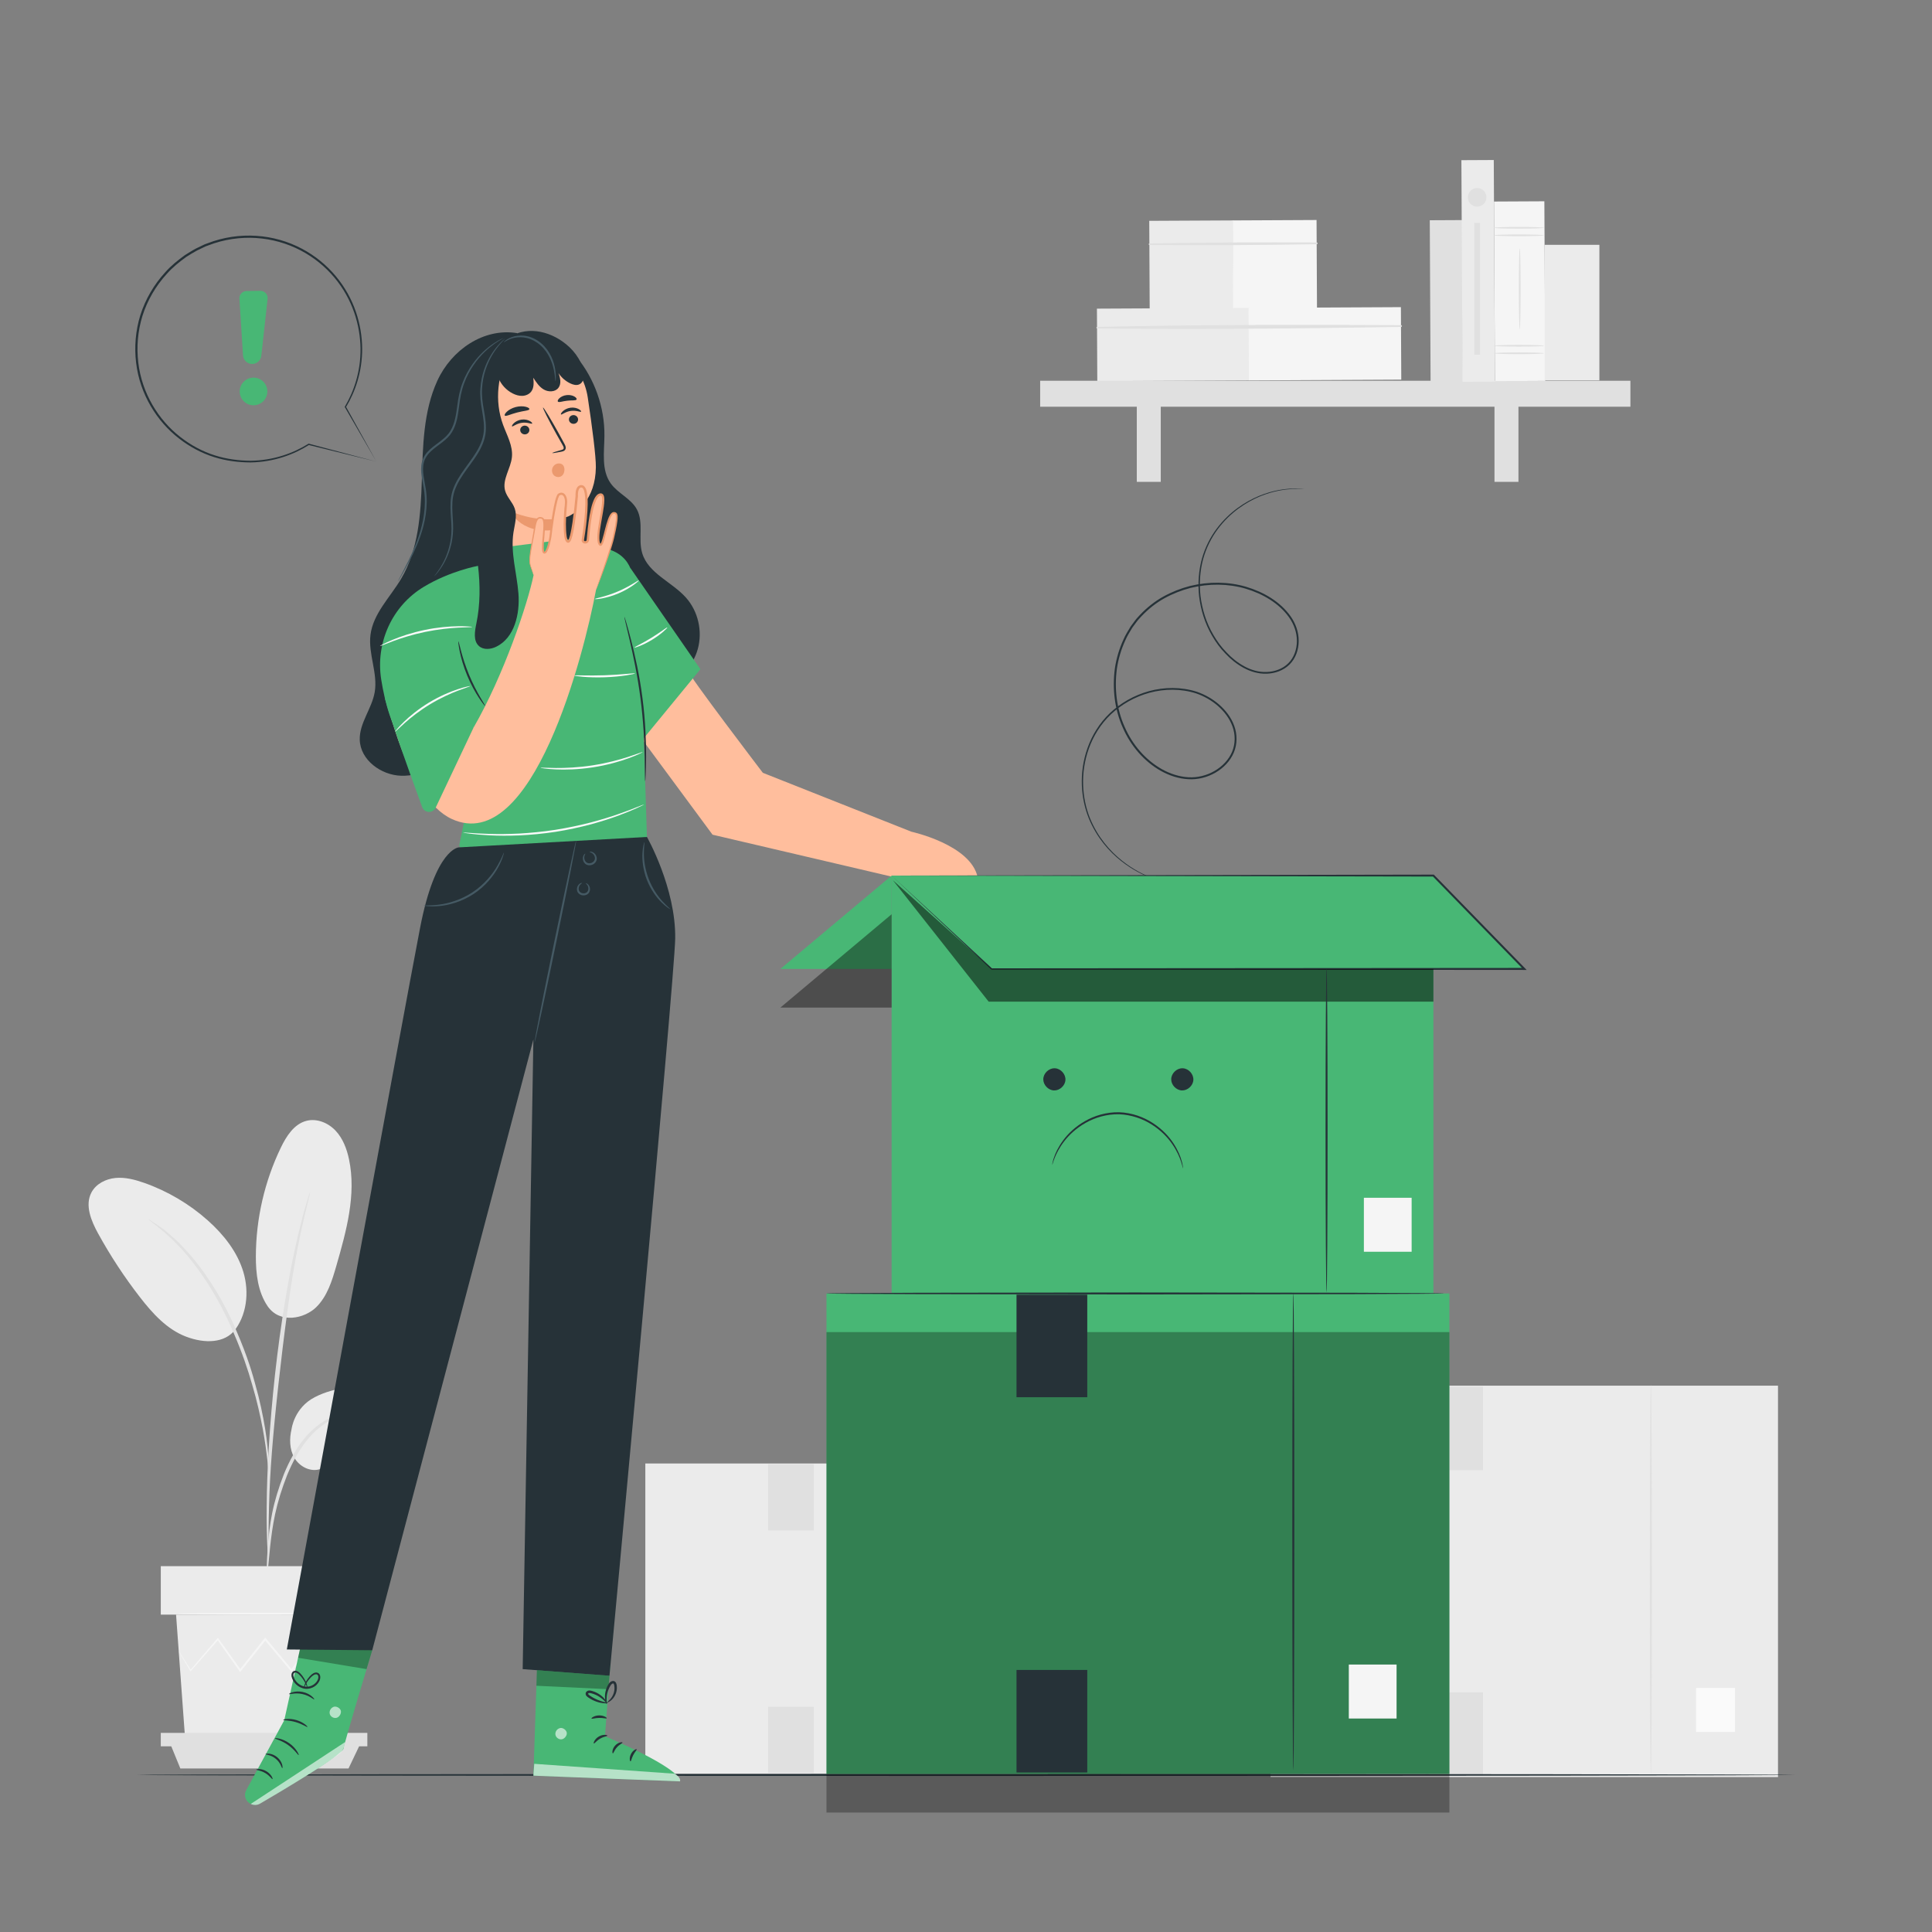 <?xml version="1.0" encoding="utf-8"?>
<!-- Generator: Adobe Illustrator 16.0.0, SVG Export Plug-In . SVG Version: 6.00 Build 0)  -->
<!DOCTYPE svg PUBLIC "-//W3C//DTD SVG 1.1//EN" "http://www.w3.org/Graphics/SVG/1.1/DTD/svg11.dtd">
<svg version="1.1" xmlns="http://www.w3.org/2000/svg" xmlns:xlink="http://www.w3.org/1999/xlink" x="0px" y="0px" width="500px"
	 height="500px" viewBox="0 0 500 500" enable-background="new 0 0 500 500" xml:space="preserve">
<rect x="0" y="0" width="500" height="500" fill="#808080" stroke="none"/>
<g id="Background_Complete">
	<g>
		<g>
			<rect x="167.011" y="378.75" fill="#EBEBEB" width="104.153" height="80.332"/>
			<g>
				<path fill="#E0E0E0" d="M245.07,458.516c-0.144,0-0.261-17.906-0.261-39.99c0-22.091,0.117-39.993,0.261-39.993
					c0.144,0,0.26,17.902,0.26,39.993C245.33,440.61,245.213,458.516,245.07,458.516z"/>
			</g>
			<rect x="254.349" y="440.798" fill="#FAFAFA" width="7.984" height="9.026"/>
			<rect x="198.785" y="378.958" fill="#E0E0E0" width="11.831" height="17.141"/>
			<rect x="198.785" y="441.703" fill="#E0E0E0" width="11.831" height="17.142"/>
		</g>
	</g>
	<g>
		<g>
			<rect x="328.821" y="358.61" fill="#EBEBEB" width="131.325" height="101.29"/>
			<g>
				<path fill="#E0E0E0" d="M427.243,459.184c-0.144,0-0.26-22.577-0.26-50.422c0-27.854,0.116-50.427,0.26-50.427
					c0.145,0,0.261,22.573,0.261,50.427C427.503,436.607,427.387,459.184,427.243,459.184z"/>
			</g>
			<rect x="438.943" y="436.844" fill="#FAFAFA" width="10.068" height="11.381"/>
			<rect x="368.884" y="358.871" fill="#E0E0E0" width="14.917" height="21.613"/>
			<rect x="368.884" y="437.985" fill="#E0E0E0" width="14.917" height="21.613"/>
		</g>
	</g>
	<g>
		<g>
			<g>
				<g>
					<g>
						<path fill="#EBEBEB" d="M81.461,361.589c5.315-2.742,11.574-3.099,17.475-2.123c3.17,0.523,6.476,1.472,8.633,3.854
							c2.157,2.381,2.566,6.571,0.089,8.618c-1.475,1.218-3.531,1.402-5.443,1.381c-4.62-0.055-9.745-0.867-13.436,1.912
							c-2.105,1.585-3.507,4.222-6.024,5.001c-2.462,0.764-5.242-0.69-6.548-2.913s-1.35-5.001-0.741-7.507
							C75.466,369.812,76.107,364.352,81.461,361.589z"/>
					</g>
				</g>
			</g>
			<g>
				<g>
					<g>
						<path fill="#EBEBEB" d="M69.284,338.082c3.25,4.642,9.567,3.105,12.496,0.271c2.929-2.833,4.167-6.939,5.293-10.855
							c2.575-8.948,5.17-18.334,3.256-27.446c-0.573-2.724-1.591-5.44-3.505-7.461c-1.914-2.021-4.857-3.224-7.549-2.513
							c-3.185,0.842-5.165,3.961-6.595,6.929c-4.206,8.723-6.432,18.393-6.465,28.076C66.199,329.605,66.732,334.348,69.284,338.082
							"/>
					</g>
				</g>
			</g>
			<g>
				<g>
					<g>
						<path fill="#EBEBEB" d="M60.358,344.743c3.529-4.188,4.198-10.297,2.628-15.544c-1.57-5.247-5.118-9.71-9.206-13.354
							c-4.794-4.272-10.428-7.597-16.486-9.727c-2.384-0.838-4.898-1.499-7.414-1.26c-2.516,0.24-5.049,1.526-6.222,3.765
							c-1.735,3.309-0.071,7.322,1.728,10.597c3.17,5.769,6.794,11.287,10.828,16.488c3.246,4.185,6.963,8.312,11.909,10.202
							c4.946,1.892,10.084,1.669,12.706-1.761"/>
					</g>
				</g>
			</g>
			<g>
				<g>
					<g>
						<g>
							<path fill="#E0E0E0" d="M69.063,408.105c0.061,0.004,0.16-0.748,0.294-2.109c0.149-1.535,0.337-3.463,0.561-5.756
								c0.268-2.423,0.622-5.305,1.295-8.444c0.67-3.131,1.721-6.523,3.069-9.965c1.396-3.422,3.099-6.53,5.089-9.018
								c1.976-2.498,4.273-4.306,6.434-5.349c2.152-1.063,4.083-1.495,5.418-1.687c1.346-0.139,2.1-0.244,2.1-0.305
								c0-0.06-0.754-0.069-2.137-0.032c-1.37,0.091-3.38,0.438-5.649,1.47c-2.276,1.01-4.714,2.846-6.787,5.396
								c-2.089,2.538-3.854,5.717-5.275,9.198c-1.372,3.502-2.406,6.93-3.047,10.129c-0.639,3.193-0.931,6.107-1.122,8.55
								c-0.183,2.444-0.252,4.424-0.286,5.792C68.989,407.343,69.004,408.102,69.063,408.105z"/>
						</g>
					</g>
				</g>
			</g>
			<g>
				<g>
					<g>
						<g>
							<path fill="#E0E0E0" d="M69.46,403.676c0.03-0.002,0.048-0.339,0.057-0.979c-0.002-0.735-0.004-1.661-0.007-2.799
								c-0.007-2.429-0.006-5.944,0.125-10.284c0.214-8.681,0.962-18.023,2.406-31.195c1.367-12.386,3.202-26.8,5.139-36.171
								c0.415-2.132,0.833-4.05,1.227-5.729c0.375-1.684,0.696-3.135,1.005-4.31c0.266-1.105,0.482-2.006,0.654-2.72
								c0.141-0.625,0.2-0.958,0.171-0.966c-0.029-0.009-0.145,0.308-0.34,0.918c-0.213,0.704-0.482,1.592-0.813,2.682
								c-0.36,1.163-0.729,2.604-1.151,4.281c-0.439,1.673-0.901,3.586-1.355,5.714c-1.916,8.492-3.945,20.36-5.402,33.563
								c-1.447,13.199-2.099,25.217-2.156,33.92c-0.052,4.352,0.041,7.874,0.152,10.305c0.069,1.137,0.126,2.063,0.17,2.797
								C69.39,403.342,69.43,403.677,69.46,403.676z"/>
						</g>
					</g>
				</g>
			</g>
			<g>
				<g>
					<g>
						<g>
							<path fill="#E0E0E0" d="M69.518,380.497c0.061-0.003,0.05-1.041-0.02-2.924c-0.108-1.879-0.366-4.595-0.896-7.922
								c-0.561-3.318-1.345-7.259-2.576-11.54c-0.534-1.958-1.788-6.647-4.826-13.656c-4.003-9.496-9.442-17.26-14.173-22.068
								c-1.11-1.276-2.346-2.197-3.334-3.1c-0.512-0.433-0.964-0.863-1.424-1.205c-0.463-0.319-0.894-0.616-1.293-0.892
								c-1.557-1.065-2.429-1.627-2.461-1.576c-0.14,0.19,3.487,2.325,8.068,7.198c4.562,4.862,9.849,12.572,13.819,21.988
								c2.214,5.107,3.758,9.663,4.854,13.53c1.266,4.24,2.106,8.141,2.741,11.426c0.604,3.293,0.953,5.981,1.164,7.844
								C69.334,379.464,69.458,380.499,69.518,380.497z"/>
						</g>
					</g>
				</g>
			</g>
		</g>
		<g>
			<g>
				<g>
					<polygon fill="#EBEBEB" points="45.563,417.864 47.885,449.685 88.765,449.685 91.087,417.864 					"/>
				</g>
			</g>
		</g>
		<g>
			<g>
				<g>
					<rect x="41.614" y="405.322" fill="#EBEBEB" width="54.351" height="12.542"/>
				</g>
			</g>
		</g>
		<g>
			<g>
				<g>
					<polygon fill="#E0E0E0" points="41.614,448.467 41.614,451.944 44.168,451.944 95.067,451.944 95.067,448.467 					"/>
				</g>
			</g>
		</g>
		<g>
			<g>
				<g>
					<polygon fill="#E0E0E0" points="46.671,457.677 44.168,451.559 93.12,451.559 90.199,457.677 					"/>
				</g>
			</g>
		</g>
		<g>
			<g>
				<g>
					<g>
						<path fill="#F5F5F5" d="M90.328,428.264c0.009,0.007-0.056,0.106-0.19,0.292c-0.162,0.215-0.363,0.481-0.611,0.81
							c-0.581,0.743-1.378,1.764-2.381,3.048l-0.106,0.136l-0.103-0.142c-1.497-2.07-3.497-4.836-5.851-8.092h0.336
							c-1.74,2.464-3.679,5.209-5.76,8.156l-0.181,0.256l-0.202-0.241c-2.126-2.529-4.435-5.275-6.832-8.127l0.394-0.006
							c-0.119,0.149-0.247,0.311-0.376,0.473c-2.119,2.656-4.169,5.227-6.108,7.658l-0.204,0.255l-0.188-0.266
							c-2.074-2.935-4.011-5.676-5.763-8.154l0.335,0.016c-2.84,3.236-5.249,5.98-7.097,8.087l-0.126,0.144l-0.096-0.162
							c-0.935-1.571-1.681-2.825-2.222-3.733c-0.232-0.405-0.42-0.732-0.57-0.994c-0.126-0.228-0.185-0.348-0.174-0.354
							s0.092,0.101,0.238,0.315c0.166,0.251,0.374,0.566,0.631,0.956c0.567,0.893,1.351,2.123,2.333,3.666l-0.222-0.018
							c1.819-2.132,4.189-4.91,6.983-8.186l0.176-0.206l0.159,0.223c1.768,2.467,3.722,5.196,5.814,8.117l-0.391-0.011
							c1.935-2.435,3.98-5.01,6.094-7.67c0.129-0.161,0.257-0.322,0.376-0.472l0.194-0.244l0.2,0.239
							c2.39,2.856,4.692,5.609,6.812,8.144l-0.382,0.015c2.102-2.932,4.06-5.663,5.817-8.114l0.171-0.238l0.166,0.238
							c2.305,3.291,4.262,6.087,5.728,8.18l-0.208-0.007c1.044-1.251,1.874-2.246,2.478-2.97c0.269-0.312,0.487-0.564,0.663-0.769
							C90.236,428.34,90.319,428.256,90.328,428.264z"/>
					</g>
				</g>
			</g>
		</g>
		<g>
			<g>
				<g>
					<g>
						<ellipse fill="#F5F5F5" cx="68.78" cy="417.654" rx="22.877" ry="0.255"/>
					</g>
				</g>
			</g>
		</g>
	</g>
	<g>
		<g>
			<g>
				<g>
					
						<rect x="370.151" y="56.843" transform="matrix(1 -0.005 0.005 1 -0.411 2.008)" fill="#E0E0E0" width="8.38" height="41.7"/>
				</g>
			</g>
		</g>
		<g>
			<g>
				<g>
					<g>
						
							<rect x="297.501" y="56.988" transform="matrix(1 -0.005 0.005 1 -0.362 1.652)" fill="#EBEBEB" width="21.701" height="23.021"/>
					</g>
				</g>
			</g>
			<g>
				<g>
					<g>
						
							<rect x="319.099" y="56.872" transform="matrix(1 -0.005 0.005 1 -0.361 1.768)" fill="#F5F5F5" width="21.701" height="23.021"/>
					</g>
				</g>
			</g>
			<g>
				<g>
					<g>
						<g>
							<path fill="#E0E0E0" d="M297.473,63.404c14.422,0.119,28.88,0.035,43.301-0.199c0.297-0.004,0.295-0.459-0.003-0.461
								c-14.422-0.08-28.88-0.009-43.3,0.265C297.217,63.014,297.218,63.402,297.473,63.404L297.473,63.404z"/>
						</g>
					</g>
				</g>
			</g>
		</g>
		<g>
			<g>
				<g>
					<g>
						
							<rect x="283.959" y="79.672" transform="matrix(1 -0.005 0.005 1 -0.472 1.626)" fill="#EBEBEB" width="39.428" height="18.761"/>
					</g>
				</g>
			</g>
			<g>
				<g>
					<g>
						
							<rect x="323.2" y="79.462" transform="matrix(1 -0.005 0.005 1 -0.471 1.84)" fill="#F5F5F5" width="39.429" height="18.761"/>
					</g>
				</g>
			</g>
			<g>
				<g>
					<g>
						<g>
							<path fill="#E0E0E0" d="M283.937,84.996c26.192,0.296,52.478,0.031,78.669-0.388c0.297-0.005,0.295-0.46-0.002-0.461
								c-26.194-0.139-52.481-0.123-78.669,0.454C283.68,84.606,283.682,84.993,283.937,84.996L283.937,84.996z"/>
						</g>
					</g>
				</g>
			</g>
		</g>
		<g>
			<g>
				<g>
					<rect x="269.192" y="98.538" fill="#E0E0E0" width="152.757" height="6.721"/>
				</g>
			</g>
			<g>
				<g>
					<rect x="294.202" y="101.77" fill="#E0E0E0" width="6.201" height="22.934"/>
				</g>
			</g>
			<g>
				<g>
					<rect x="386.772" y="101.77" fill="#E0E0E0" width="6.201" height="22.934"/>
				</g>
			</g>
		</g>
		<g>
			<g>
				<g>
					
						<rect x="378.371" y="41.294" transform="matrix(1 -0.005 0.005 1 -0.37 2.052)" fill="#EBEBEB" width="8.38" height="57.352"/>
				</g>
			</g>
		</g>
		<g>
			<g>
				<g>
					<g>
						
							<rect x="386.795" y="51.982" transform="matrix(1 -0.005 0.005 1 -0.398 2.11)" fill="#F5F5F5" width="13.022" height="46.477"/>
					</g>
				</g>
			</g>
			<g>
				<g>
					<g>
						<ellipse fill="#E0E0E0" cx="393.093" cy="60.901" rx="6.511" ry="0.226"/>
					</g>
				</g>
			</g>
			<g>
				<g>
					<g>
						<ellipse fill="#E0E0E0" cx="393.093" cy="58.949" rx="6.511" ry="0.226"/>
					</g>
				</g>
			</g>
			<g>
				<g>
					<g>
						<ellipse fill="#E0E0E0" cx="393.093" cy="91.431" rx="6.511" ry="0.226"/>
					</g>
				</g>
			</g>
			<g>
				<g>
					<g>
						<ellipse fill="#E0E0E0" cx="393.093" cy="89.479" rx="6.511" ry="0.226"/>
					</g>
				</g>
			</g>
			<g>
				<g>
					<g>
						<ellipse fill="#E0E0E0" cx="393.303" cy="74.746" rx="0.227" ry="10.472"/>
					</g>
				</g>
			</g>
		</g>
		<g>
			<g>
				<g>
					<rect x="399.745" y="63.361" fill="#EBEBEB" width="14.175" height="35.081"/>
				</g>
			</g>
		</g>
		<g>
			<g>
				<circle fill="#E0E0E0" cx="382.284" cy="51.063" r="2.409"/>
			</g>
		</g>
		<g>
			<g>
				<rect x="381.54" y="57.688" fill="#E0E0E0" width="1.489" height="34.118"/>
			</g>
		</g>
	</g>
</g>
<g id="Background_Simple" display="none">
	<path display="inline" fill="#EBEBEB" d="M415.728,110.916l-2.119-3.447c-17.859-29.061-50.149-46.58-84.193-44.454
		c-4.376,0.273-8.733,0.858-13.032,1.767c-30.953,6.542-57.886,29.656-69.049,59.258c-6.565,17.409-8.4,37.454-20.859,51.273
		c-16.215,17.984-43.744,18.549-67.948,17.804c-24.203-0.745-51.75-0.11-67.887,17.945c-10.106,11.308-13.318,27.388-12.502,42.531
		c2.157,40.093,30.449,75.941,66.429,93.76c35.98,17.819,78.342,19.415,117.72,11.576c55.164-10.98,107.625-41.136,139.157-87.712
		C432.977,224.641,440.957,161.186,415.728,110.916z"/>
</g>
<g id="Floor">
	<g>
		<path fill="#263238" d="M464.657,459.351c0,0.145-96.113,0.261-214.646,0.261c-118.575,0-214.667-0.116-214.667-0.261
			c0-0.144,96.092-0.26,214.667-0.26C368.543,459.091,464.657,459.208,464.657,459.351z"/>
	</g>
</g>
<g id="Character">
	<g>
		<g>
			<path fill="#263238" d="M149.208,92.351c4.694,5.696,7.298,13.077,7.218,20.458c-0.046,4.217-0.823,8.869,1.631,12.3
				c1.862,2.604,5.258,3.907,6.771,6.729c1.82,3.393,0.269,7.679,1.388,11.362c1.587,5.223,7.704,7.406,11.331,11.485
				c3.145,3.537,4.309,8.713,3.042,13.274c-1.267,4.561-4.903,8.377-9.376,9.924c-2.402,0.831-5.147,1.009-7.422-0.124
				c-2.453-1.223-3.969-3.731-5.198-6.181c-2.415-4.815-23.586-30.872-24.786-36.124"/>
			<path fill="#263238" d="M133.807,86.208c-8.657-1.394-16.978,4.354-20.625,12.329s-3.748,17.043-4.017,25.808
				c-0.269,8.765-0.884,17.914-5.359,25.456c-2.84,4.786-7.237,8.985-7.926,14.507c-0.618,4.945,1.942,9.925,1.092,14.835
				c-0.74,4.275-3.997,7.994-3.868,12.331c0.155,5.217,5.521,9.148,10.738,9.288c5.217,0.14,10.092-2.594,14.182-5.835
				c6.637-5.26,12.017-12.096,15.569-19.783"/>
		</g>
		<g>
			<g>
				<g>
					<g>
						<g>
							<path fill="#FFBE9D" d="M119.564,106.854c-1.144-9.13,5.461-17.474,14.732-18.357c8.738-0.833,16.504,5.674,17.813,14.353
								c1.148,7.608,2.135,15.289,2.1,18.079c-0.107,8.412-5.029,11.687-7.024,12.669c-0.456,0.225-1.711,0.479-2.214,0.551l0,0
								c-0.031,0.004-0.053,0.034-0.046,0.065l1.868,9.656c0.847,6.327-2.685,11.969-9.001,12.89
								c-6.337,0.924-11.292-3.936-12.259-10.267L119.564,106.854z"/>
						</g>
						<g>
							<g>
								<g>
									<g>
										<g>
											<g>
												<path fill="#263238" d="M150.39,106.534c-0.139,0.197-1.25-0.399-2.673-0.188c-1.425,0.19-2.363,1.075-2.543,0.923
													c-0.087-0.066,0.035-0.402,0.441-0.799c0.4-0.395,1.117-0.827,2.004-0.953c0.888-0.124,1.682,0.093,2.159,0.365
													C150.265,106.155,150.459,106.446,150.39,106.534z"/>
											</g>
										</g>
									</g>
								</g>
							</g>
						</g>
						<g>
							<g>
								<g>
									<g>
										<g>
											<g>
												<path fill="#263238" d="M137.727,109.61c-0.139,0.197-1.251-0.399-2.673-0.188c-1.424,0.19-2.363,1.075-2.543,0.923
													c-0.087-0.066,0.033-0.401,0.442-0.799c0.399-0.396,1.117-0.827,2.004-0.953c0.888-0.125,1.682,0.093,2.159,0.365
													C137.602,109.231,137.796,109.521,137.727,109.61z"/>
											</g>
										</g>
									</g>
								</g>
							</g>
						</g>
						<g>
							<g>
								<g>
									<g>
										<g>
											<path fill="#263238" d="M142.918,117.244c-0.019-0.08,0.844-0.362,2.252-0.754c0.358-0.09,0.691-0.213,0.717-0.47
												c0.047-0.275-0.162-0.645-0.4-1.042c-0.47-0.83-0.962-1.7-1.479-2.612c-2.068-3.725-3.621-6.808-3.47-6.89
												c0.15-0.082,1.949,2.87,4.017,6.595c0.501,0.919,0.98,1.796,1.436,2.635c0.198,0.393,0.503,0.827,0.396,1.399
												c-0.058,0.286-0.296,0.522-0.52,0.619c-0.223,0.105-0.427,0.139-0.605,0.176
												C143.83,117.187,142.936,117.324,142.918,117.244z"/>
										</g>
									</g>
								</g>
							</g>
						</g>
						<g>
							<g>
								<g>
									<g>
										<path fill="#EB996E" d="M144.914,134.156c0,0-5.432,1.253-12.911-1.878c0,0,3.229,6.951,13.415,4.48L144.914,134.156z"/>
									</g>
								</g>
							</g>
						</g>
						<g>
							<g>
								<g>
									<g>
										<path fill="#263238" d="M137.011,105.88c-0.084,0.407-1.533,0.431-3.174,0.876c-1.65,0.412-2.926,1.097-3.198,0.783
											c-0.123-0.152,0.059-0.55,0.549-1.005c0.485-0.453,1.295-0.934,2.282-1.192c0.987-0.256,1.928-0.23,2.573-0.072
											C136.691,105.428,137.044,105.688,137.011,105.88z"/>
									</g>
								</g>
							</g>
						</g>
						<g>
							<g>
								<g>
									<g>
										<path fill="#263238" d="M149.222,103.379c-0.204,0.36-1.233,0.167-2.416,0.324c-1.187,0.114-2.146,0.535-2.426,0.23
											c-0.125-0.15-0.015-0.497,0.377-0.866c0.385-0.368,1.068-0.722,1.883-0.816c0.814-0.092,1.559,0.099,2.018,0.37
											C149.124,102.892,149.309,103.205,149.222,103.379z"/>
									</g>
								</g>
							</g>
						</g>
					</g>
				</g>
				<g>
					<g>
						<g>
							<g>
								<g>
									<g>
										<path fill="#263238" d="M134.642,111.449c0.098,0.618,0.701,1.045,1.349,0.955c0.646-0.09,1.092-0.663,0.995-1.281
											c-0.098-0.618-0.702-1.046-1.348-0.956C134.99,110.257,134.544,110.831,134.642,111.449z"/>
									</g>
								</g>
							</g>
						</g>
					</g>
				</g>
				<g>
					<g>
						<g>
							<g>
								<g>
									<g>
										<path fill="#263238" d="M147.249,108.721c0.097,0.618,0.701,1.045,1.349,0.955c0.646-0.09,1.092-0.663,0.995-1.281
											s-0.702-1.046-1.348-0.956C147.597,107.529,147.151,108.103,147.249,108.721z"/>
									</g>
								</g>
							</g>
						</g>
					</g>
				</g>
				<path fill="#EB996E" d="M145.158,120.016c-0.916-0.265-1.705,0.198-2.076,0.863c-0.372,0.665-0.283,1.573,0.252,2.114
					c0.535,0.542,1.487,0.627,2.078,0.147c0.401-0.326,0.602-0.846,0.653-1.36c0.047-0.475-0.03-0.983-0.323-1.359
					s-0.835-0.579-1.271-0.385"/>
				<path fill="#263238" d="M151,96.043c-0.651-3.164-2.83-5.863-5.482-7.707c-2.253-1.566-4.917-2.603-7.66-2.687
					c-2.743-0.084-5.554,0.838-7.536,2.736c-1.465,1.404-2.215,3.391-2.284,5.417l0.159-1.398c-0.411,1.148-0.41,2.395,0.018,3.523
					c0.001,0.002,0.001,0.005,0.001,0.007l0-0.005c0.232,0.613,0.51,1.225,0.756,1.84c0.7,1.748,2.056,3.223,3.738,4.068
					c0.775,0.389,1.634,0.65,2.5,0.609c0.866-0.042,1.74-0.414,2.266-1.104c0.751-0.985,0.664-2.351,0.542-3.584
					c0.744,1.162,1.534,2.367,2.729,3.055c1.195,0.688,2.923,0.664,3.765-0.43c0.815-1.059,0.493-2.58,0.021-3.829
					c0.765,1.166,1.859,2.112,3.123,2.699c0.699,0.325,1.524,0.539,2.232,0.232c0.6-0.26,1.005-0.861,1.158-1.497
					C151.2,97.354,151.132,96.684,151,96.043z"/>
				<g>
					<path fill="#455A64" d="M143.775,98.656c-0.091,0.003-0.076-1.186-0.46-3.03c-0.386-1.813-1.304-4.375-3.454-6.27
						c-1.059-0.935-2.277-1.582-3.46-1.868c-1.185-0.293-2.313-0.258-3.22-0.081c-1.839,0.375-2.73,1.247-2.785,1.155
						c-0.018-0.02,0.173-0.254,0.613-0.572c0.438-0.317,1.142-0.699,2.091-0.942c0.945-0.234,2.14-0.313,3.411-0.027
						c1.272,0.28,2.577,0.957,3.695,1.945c2.271,2.004,3.17,4.721,3.47,6.59c0.153,0.952,0.187,1.731,0.18,2.267
						C143.849,98.361,143.807,98.656,143.775,98.656z"/>
				</g>
			</g>
		</g>
		<path fill="#FFBE9D" d="M235.874,215.246l-38.451-15.243c0,0-19.698-25.831-19.287-26.332l-13.826,15.143l20.096,27.204
			l46.567,10.901l22.054,0.178C251.321,218.615,235.874,215.246,235.874,215.246z"/>
		<g>
			<g>
				<g>
					<g>
						<g>
							<path fill="#48B775" d="M152.067,141.559l-5.235-2.03l-22.621,2.869v3.997l-0.648,0.079c0,0-7.026,1.277-13.857,5.378
								c-8.271,4.966-12.57,14.544-11.038,24.07c0.92,5.72,2.703,12.673,6.138,16.691c6.569,7.685,12.569-1.813,12.569-1.813
								s4.124,9.405,3.887,13.853c-0.199,3.725-1.846,11.487-2.376,13.911c-0.089,0.409,0.179,0.803,0.59,0.879l47.718,8.823
								l0.233-11.663l-1.518-47.972L163.805,150C163.805,150,163.872,141.098,152.067,141.559z"/>
						</g>
					</g>
				</g>
			</g>
			<polygon fill="#48B775" points="163.073,146.9 181.267,173.188 166.619,191.031 			"/>
			<g>
				<path fill="#263238" d="M166.973,202.22c-0.036-0.001-0.06-0.605-0.071-1.696c-0.015-1.179-0.034-2.736-0.058-4.619
					c-0.094-3.896-0.314-9.283-1.09-15.177c-0.754-5.898-1.9-11.167-2.777-14.965c-0.431-1.833-0.788-3.35-1.057-4.498
					c-0.25-1.063-0.371-1.655-0.336-1.664s0.222,0.565,0.532,1.613c0.311,1.047,0.734,2.57,1.219,4.462
					c0.97,3.782,2.178,9.06,2.936,14.986c0.78,5.921,0.942,11.334,0.942,15.239c-0.019,1.955-0.047,3.535-0.108,4.626
					C167.054,201.619,167.009,202.221,166.973,202.22z"/>
			</g>
			<g>
				<path fill="#FAFAFA" d="M122.203,162.25c-0.003,0.084-1.381,0.067-3.596,0.186c-2.215,0.116-5.269,0.419-8.58,1.102
					c-3.312,0.689-6.235,1.624-8.313,2.397c-2.08,0.771-3.337,1.334-3.374,1.258c-0.016-0.033,0.283-0.207,0.837-0.496
					c0.552-0.293,1.372-0.674,2.402-1.105c2.059-0.867,4.996-1.868,8.342-2.564c3.346-0.69,6.439-0.938,8.673-0.96
					c1.117-0.013,2.021,0.011,2.644,0.061C121.861,162.172,122.205,162.214,122.203,162.25z"/>
			</g>
			<g>
				<path fill="#FAFAFA" d="M164.348,174.285c0.01,0.067-0.852,0.276-2.269,0.493c-1.416,0.218-3.387,0.427-5.574,0.503
					c-2.187,0.074-4.168,0-5.596-0.121c-1.428-0.12-2.302-0.269-2.296-0.336c0.006-0.076,0.891-0.056,2.314-0.031
					c1.425,0.026,3.391,0.041,5.56-0.032c2.169-0.075,4.129-0.225,5.548-0.348C163.456,174.29,164.336,174.21,164.348,174.285z"/>
			</g>
			<g>
				<path fill="#FAFAFA" d="M172.701,162.387c0.092,0.097-1.518,1.706-3.903,3.158c-2.379,1.463-4.545,2.164-4.589,2.037
					c-0.058-0.143,1.984-1.046,4.317-2.481C170.865,163.678,172.6,162.271,172.701,162.387z"/>
			</g>
			<g>
				<path fill="#FAFAFA" d="M165.347,150.198c0.089,0.088-2.056,2.018-5.299,3.378c-3.234,1.383-6.112,1.582-6.113,1.455
					c-0.028-0.16,2.755-0.583,5.91-1.935C163.011,151.771,165.251,150.067,165.347,150.198z"/>
			</g>
			<g>
				<path fill="#FAFAFA" d="M166.34,194.636c0.014,0.033-0.323,0.208-0.945,0.497c-0.62,0.294-1.54,0.671-2.692,1.093
					c-2.303,0.847-5.58,1.792-9.289,2.366c-3.712,0.566-7.122,0.648-9.573,0.531c-1.226-0.057-2.216-0.14-2.896-0.234
					c-0.681-0.088-1.054-0.154-1.05-0.19c0.008-0.085,1.517,0.037,3.956,0.057c2.438,0.022,5.809-0.117,9.485-0.678
					c3.673-0.568,6.931-1.447,9.249-2.2C164.904,195.127,166.307,194.557,166.34,194.636z"/>
			</g>
			<g>
				<path fill="#FAFAFA" d="M166.71,208.194c0.008,0.017-0.139,0.099-0.426,0.242c-0.345,0.164-0.762,0.362-1.267,0.601
					c-1.1,0.522-2.729,1.199-4.769,1.961c-2.038,0.771-4.509,1.568-7.288,2.332c-2.786,0.736-5.883,1.423-9.168,1.943
					c-3.291,0.5-6.451,0.784-9.329,0.926c-2.88,0.114-5.477,0.104-7.653-0.014c-2.175-0.108-3.932-0.261-5.139-0.425
					c-0.553-0.075-1.011-0.137-1.389-0.188c-0.317-0.049-0.482-0.083-0.48-0.101c0.002-0.018,0.171-0.019,0.492-0.003
					c0.379,0.025,0.84,0.055,1.396,0.091c1.209,0.102,2.965,0.197,5.133,0.259c2.168,0.07,4.752,0.042,7.616-0.098
					c2.861-0.167,6.001-0.464,9.272-0.961c3.267-0.517,6.348-1.186,9.126-1.893c2.771-0.734,5.241-1.491,7.286-2.214
					c2.047-0.715,3.692-1.338,4.814-1.802c0.519-0.203,0.949-0.372,1.303-0.51C166.542,208.229,166.703,208.178,166.71,208.194z"/>
			</g>
		</g>
		<g>
			<g>
				<g>
					<path fill="#48B775" d="M78.967,420.778l-5.405,24.433l-9.847,18.092c-0.709,1.304-0.167,2.937,1.183,3.556l0,0
						c0.755,0.347,1.625,0.311,2.345-0.105c4.581-2.647,21.386-12.469,21.681-14.278c0.342-2.097,7.412-25.395,7.412-25.395
						L78.967,420.778z"/>
				</g>
				<g opacity="0.6">
					<path fill="#FFFFFF" d="M64.898,466.858l24.429-16.023l-0.253,1.029c-0.218,0.89-0.742,1.676-1.485,2.212
						c-1.988,1.435-7.564,5.277-20.273,12.695C66.577,467.203,65.666,467.236,64.898,466.858L64.898,466.858z"/>
				</g>
				<g opacity="0.6">
					<g>
						<path fill="#FFFFFF" d="M86.262,441.771c-0.712,0.271-1.137,1.144-0.895,1.866s1.125,1.162,1.842,0.903
							s1.259-1.29,0.938-1.981c-0.321-0.69-1.387-1.15-2.021-0.728"/>
					</g>
				</g>
				<g>
					<g>
						<path fill="#263238" d="M73.058,457.602c-0.154,0.034-0.39-1.373-1.667-2.413c-1.246-1.077-2.672-1.063-2.667-1.221
							c-0.006-0.065,0.348-0.179,0.936-0.119c0.584,0.055,1.386,0.336,2.084,0.919c0.695,0.585,1.112,1.326,1.268,1.892
							C73.173,457.229,73.123,457.597,73.058,457.602z"/>
					</g>
				</g>
				<g>
					<g>
						<path fill="#263238" d="M70.528,460.432c-0.142,0.076-0.728-0.905-1.896-1.573c-1.154-0.694-2.296-0.728-2.298-0.888
							c-0.04-0.142,1.256-0.37,2.576,0.414C70.238,459.155,70.671,460.398,70.528,460.432z"/>
					</g>
				</g>
				<g>
					<g>
						<path fill="#263238" d="M77.303,454.221c-0.142,0.088-1.037-1.426-2.763-2.625c-1.708-1.226-3.434-1.562-3.398-1.725
							c-0.008-0.14,1.88-0.034,3.715,1.275C76.706,452.438,77.437,454.182,77.303,454.221z"/>
					</g>
				</g>
				<g>
					<g>
						<path fill="#263238" d="M79.567,446.932c-0.101,0.129-1.306-0.761-3.037-1.253c-1.725-0.515-3.219-0.411-3.235-0.575
							c-0.038-0.135,1.533-0.502,3.389,0.048C78.543,445.685,79.671,446.837,79.567,446.932z"/>
					</g>
				</g>
				<g>
					<g>
						<path fill="#263238" d="M81.335,439.799c-0.11,0.122-1.261-1.019-3.127-1.387c-1.858-0.41-3.369,0.174-3.421,0.019
							c-0.027-0.061,0.313-0.301,0.953-0.487c0.635-0.188,1.578-0.277,2.581-0.069c1.001,0.211,1.83,0.671,2.336,1.098
							C81.168,439.399,81.384,439.755,81.335,439.799z"/>
					</g>
				</g>
				<g>
					<g>
						<path fill="#263238" d="M78.584,437.065c-0.031-0.007-0.006-0.348,0.192-0.928c0.198-0.575,0.582-1.399,1.321-2.229
							c0.374-0.387,0.79-0.9,1.546-1.054c0.377-0.079,0.865,0.107,1.074,0.5c0.209,0.383,0.202,0.804,0.115,1.191
							c-0.404,1.536-2.094,2.703-3.884,2.499c-1.789-0.236-3.123-1.618-3.486-3.119c-0.066-0.382-0.067-0.83,0.223-1.194
							c0.287-0.369,0.821-0.413,1.155-0.268c0.695,0.285,1.048,0.813,1.396,1.225c0.672,0.879,1.017,1.714,1.195,2.295
							c0.179,0.585,0.199,0.925,0.167,0.932c-0.101,0.043-0.321-1.345-1.666-2.982c-0.345-0.386-0.736-0.863-1.244-1.038
							c-0.247-0.088-0.49-0.04-0.63,0.142c-0.141,0.173-0.165,0.491-0.1,0.794c0.315,1.233,1.538,2.493,3.054,2.67
							c1.506,0.187,2.991-0.842,3.327-2.075c0.077-0.298,0.071-0.618-0.045-0.835c-0.114-0.213-0.342-0.32-0.588-0.284
							c-0.52,0.074-0.962,0.507-1.326,0.868C78.92,435.708,78.686,437.116,78.584,437.065z"/>
					</g>
				</g>
			</g>
			<g opacity="0.3">
				<polygon points="78.337,423.428 77.168,429.033 94.86,431.967 96.336,427.08 78.967,420.778 				"/>
			</g>
		</g>
		<g>
			<g>
				<g>
					<path fill="#48B775" d="M158.023,429.819l-1.461,19.523c0,0,19.354,8.042,19.436,11.677l-37.958-1.473l1.028-30.514
						L158.023,429.819z"/>
				</g>
				<g opacity="0.6">
					<g>
						<path fill="#FFFFFF" d="M144.889,447.243c-0.742,0.173-1.282,0.979-1.14,1.728s0.957,1.305,1.702,1.146
							c0.745-0.159,1.423-1.107,1.198-1.836c-0.225-0.728-1.218-1.328-1.903-0.995"/>
					</g>
				</g>
				<g opacity="0.6">
					<path fill="#FFFFFF" d="M138.041,459.546l0.224-3.071l36.309,2.561c0,0,1.662,0.801,1.424,1.983L138.041,459.546z"/>
				</g>
				<g>
					<g>
						<path fill="#263238" d="M157.185,449.173c-0.013,0.186-0.943,0.233-1.878,0.794c-0.95,0.536-1.451,1.321-1.619,1.241
							c-0.169-0.043,0.15-1.141,1.294-1.799C156.12,448.741,157.231,449.005,157.185,449.173z"/>
					</g>
				</g>
				<g>
					<g>
						<path fill="#263238" d="M161.102,450.975c0.036,0.181-0.779,0.465-1.439,1.225c-0.682,0.74-0.874,1.581-1.058,1.566
							c-0.175,0.022-0.261-1.068,0.577-1.997C160.012,450.833,161.105,450.797,161.102,450.975z"/>
					</g>
				</g>
				<g>
					<g>
						<path fill="#263238" d="M163.178,455.828c-0.17,0.032-0.392-0.903,0.124-1.9c0.508-1,1.398-1.366,1.47-1.209
							c0.099,0.156-0.485,0.679-0.896,1.504C163.447,455.037,163.363,455.816,163.178,455.828z"/>
					</g>
				</g>
				<g>
					<g>
						<path fill="#263238" d="M157.024,444.687c-0.084,0.166-0.925-0.122-1.975-0.092c-1.051,0.009-1.88,0.329-1.97,0.166
							c-0.102-0.138,0.72-0.793,1.958-0.812C156.274,443.921,157.121,444.545,157.024,444.687z"/>
					</g>
				</g>
			</g>
			<g opacity="0.3">
				<polygon points="157.729,433.686 157.473,437.166 138.824,436.272 138.95,432.249 				"/>
			</g>
			<g>
				<g>
					<path fill="#263238" d="M157.246,440.743c-0.001,0.077-0.738,0.163-1.901-0.083c-0.579-0.124-1.257-0.341-1.965-0.688
						c-0.354-0.174-0.714-0.38-1.069-0.621c-0.17-0.12-0.374-0.241-0.557-0.47c-0.198-0.201-0.295-0.697-0.047-0.989
						c0.206-0.284,0.555-0.396,0.829-0.393c0.28,0.002,0.504,0.067,0.709,0.126c0.419,0.119,0.81,0.275,1.167,0.452
						c0.712,0.357,1.285,0.798,1.708,1.218c0.849,0.85,1.123,1.554,1.058,1.588c-0.086,0.058-0.492-0.539-1.362-1.247
						c-0.434-0.353-0.992-0.721-1.659-1.021c-0.334-0.148-0.695-0.278-1.078-0.379c-0.398-0.121-0.74-0.137-0.85,0.038
						c-0.04,0.066-0.046,0.093,0.034,0.214c0.083,0.112,0.241,0.225,0.409,0.343c0.327,0.232,0.658,0.436,0.982,0.613
						c0.649,0.354,1.274,0.603,1.811,0.775C156.54,440.564,157.253,440.643,157.246,440.743z"/>
				</g>
			</g>
			<g>
				<g>
					<path fill="#263238" d="M156.994,441c-0.066,0.025-0.409-0.652-0.43-1.855c-0.009-0.597,0.081-1.316,0.34-2.071
						c0.131-0.377,0.305-0.761,0.529-1.136c0.237-0.366,0.528-0.858,1.25-0.912c0.376,0,0.677,0.306,0.773,0.561
						c0.115,0.262,0.132,0.483,0.168,0.704c0.053,0.446,0.027,0.881-0.048,1.28c-0.151,0.804-0.508,1.463-0.888,1.933
						c-0.78,0.955-1.562,1.146-1.575,1.083c-0.058-0.096,0.602-0.428,1.206-1.352c0.298-0.455,0.57-1.06,0.671-1.763
						c0.051-0.351,0.06-0.723,0.007-1.1c-0.043-0.406-0.182-0.737-0.335-0.702c-0.188-0.01-0.521,0.281-0.689,0.597
						c-0.208,0.333-0.376,0.676-0.511,1.013c-0.265,0.677-0.394,1.329-0.442,1.883C156.925,440.273,157.096,440.975,156.994,441z"/>
				</g>
			</g>
		</g>
		<g>
			<path fill="#263238" d="M118.723,219.304c0,0-6.027,0.264-9.998,20.786C104.754,260.612,74.23,426.88,74.23,426.88l22.106,0.199
				l41.705-158.076l-2.771,162.964l22.459,1.719c0,0,16.854-180.286,17.013-190.776c0.198-13.078-7.313-26.307-7.313-26.307
				L118.723,219.304z"/>
			<g>
				<path fill="#455A64" d="M149.107,217.547c0.141,0.029-2.153,11.753-5.123,26.183c-2.971,14.435-5.493,26.11-5.634,26.081
					c-0.141-0.029,2.152-11.751,5.124-26.186C146.444,229.195,148.967,217.519,149.107,217.547z"/>
			</g>
			<g>
				<path fill="#455A64" d="M152.555,220.475c-0.038-0.051,0.599-0.24,1.285,0.373c0.315,0.295,0.626,0.786,0.603,1.414
					c-0.012,0.636-0.493,1.255-1.132,1.517c-0.634,0.274-1.413,0.187-1.876-0.249c-0.466-0.422-0.6-0.987-0.591-1.419
					c0.04-0.919,0.62-1.243,0.63-1.18c0.069,0.052-0.325,0.428-0.262,1.17c0.034,0.354,0.188,0.786,0.534,1.063
					c0.333,0.284,0.876,0.339,1.364,0.135c0.486-0.206,0.826-0.633,0.855-1.07c0.042-0.441-0.158-0.854-0.388-1.125
					C153.089,220.542,152.543,220.561,152.555,220.475z"/>
			</g>
			<g>
				<path fill="#455A64" d="M151.597,228.602c-0.013-0.063,0.622,0.021,0.969,0.833c0.153,0.383,0.223,0.938-0.062,1.472
					c-0.279,0.546-0.964,0.87-1.624,0.811c-0.661-0.044-1.289-0.47-1.479-1.053c-0.199-0.572-0.044-1.109,0.167-1.464
					c0.469-0.748,1.109-0.732,1.086-0.672c0.032,0.079-0.471,0.202-0.761,0.844c-0.136,0.307-0.206,0.736-0.045,1.119
					c0.147,0.383,0.575,0.667,1.071,0.707c0.496,0.037,0.963-0.176,1.168-0.532c0.218-0.354,0.215-0.788,0.129-1.112
					C152.031,228.875,151.553,228.675,151.597,228.602z"/>
			</g>
			<g>
				<path fill="#455A64" d="M130.412,220.682c0.03,0.01-0.049,0.379-0.264,1.027c-0.212,0.649-0.586,1.568-1.165,2.647
					c-1.14,2.153-3.266,4.929-6.415,7.003c-3.149,2.076-6.54,2.935-8.967,3.134c-1.22,0.106-2.212,0.087-2.893,0.026
					c-0.68-0.059-1.051-0.131-1.048-0.163c0.005-0.098,1.51,0.073,3.9-0.229c2.375-0.289,5.657-1.183,8.721-3.202
					c3.063-2.019,5.179-4.681,6.381-6.75C129.883,222.098,130.32,220.647,130.412,220.682z"/>
			</g>
			<g>
				<path fill="#455A64" d="M173.427,235.267c-0.021,0.029-0.256-0.114-0.664-0.4c-0.415-0.277-0.969-0.745-1.603-1.373
					c-1.273-1.248-2.775-3.278-3.767-5.836c-0.982-2.563-1.23-5.076-1.125-6.856c0.049-0.891,0.146-1.609,0.268-2.093
					c0.111-0.486,0.188-0.749,0.224-0.742c0.094,0.018-0.119,1.095-0.123,2.844c-0.01,1.745,0.289,4.17,1.242,6.66
					c0.964,2.485,2.37,4.484,3.548,5.771C172.603,234.535,173.484,235.191,173.427,235.267z"/>
			</g>
		</g>
	</g>
	<g>
		<g>
			<g>
				<g>
					<g>
						<path fill="#FFBE9D" d="M109.932,179.756l9.822,0.543c0.621,3.184,2.777,8.053,2.777,8.053
							c7.905-13.723,14.035-32.109,15.557-39.499c-0.222-0.738-0.484-1.555-0.812-2.467c-0.378-1.054-0.054-3.048,0.125-4.155
							c0.265-1.646,0.726-3.859,0.864-4.884c0.421-3.122,0.924-3.613,2.013-3.259c1.482,0.48-0.607,8.769,0.607,8.948
							c0.652,0.097,1.45-2.743,1.682-5.073s1.285-9.497,2.055-9.975c1.129-0.7,2.113,0.407,1.828,2.728
							c-0.288,2.349-0.652,9.352,0.579,9.446c1.213,0.093,2.231-11.789,2.231-11.789s-0.191-2.585,1.234-2.523
							c2.571,0.112,0.562,12.639,0.342,13.826c-0.154,0.826,1.182,0.977,1.299,0.081c0.121-0.922,0.742-11.883,3.36-11.795
							c2.009,0.068-1.557,10.323-0.429,12.701c1.128,2.376,1.912-8.074,3.831-7.93c0.714,0.054,1.242,0.194-0.07,6.108
							c-0.705,3.178-2.777,9.023-4.588,13.862c-3.04,16.4-16.384,68.863-37.305,59.259c-11.707-5.374-17.169-31.979-17.169-31.979
							L109.932,179.756z"/>
					</g>
				</g>
				<g>
					<g>
						<g>
							<path fill="#EB996E" d="M154.239,152.71c-0.01-0.004,0.023-0.125,0.1-0.359c0.09-0.265,0.206-0.605,0.35-1.032
								c0.327-0.945,0.785-2.271,1.369-3.959c0.583-1.722,1.299-3.83,2.011-6.307c0.365-1.236,0.66-2.576,0.936-4.013
								c0.133-0.717,0.27-1.457,0.353-2.215c0.035-0.377,0.075-0.765,0.053-1.138c-0.028-0.39-0.088-0.708-0.395-0.714
								c-0.319-0.086-0.532,0.177-0.751,0.509c-0.2,0.333-0.356,0.716-0.496,1.108c-0.28,0.788-0.5,1.626-0.717,2.483
								c-0.218,0.859-0.419,1.741-0.68,2.64c-0.158,0.454-0.227,0.892-0.6,1.379c-0.07,0.059-0.133,0.138-0.274,0.165
								c-0.154,0.04-0.269-0.02-0.376-0.084c-0.144-0.128-0.213-0.257-0.276-0.377c-0.113-0.253-0.181-0.512-0.211-0.763
								c-0.179-2.007,0.279-3.947,0.592-5.961c0.172-1.004,0.354-2.02,0.485-3.048c0.064-0.514,0.118-1.033,0.125-1.543
								c0.019-0.473-0.064-1.115-0.272-1.205c-0.255-0.097-0.719,0.193-0.964,0.618c-0.275,0.417-0.48,0.912-0.655,1.417
								c-0.347,1.017-0.573,2.102-0.769,3.199c-0.19,1.101-0.339,2.223-0.462,3.36c-0.056,0.569-0.111,1.142-0.167,1.717
								l-0.076,0.868c-0.021,0.235-0.021,0.726-0.397,1.008c-0.347,0.261-0.812,0.289-1.183,0.046
								c-0.186-0.12-0.331-0.343-0.359-0.568c-0.024-0.115-0.003-0.22,0.005-0.321l0.038-0.214c0.089-0.58,0.178-1.163,0.268-1.748
								c0.165-1.174,0.308-2.361,0.422-3.559c0.112-1.197,0.195-2.406,0.214-3.619c0.002-1.2-0.007-2.458-0.353-3.558
								c-0.113-0.333-0.298-0.637-0.504-0.724c-0.212-0.077-0.518,0.001-0.675,0.215c-0.346,0.487-0.404,1.289-0.376,1.942
								l0.001,0.032l-0.001,0.018c-0.214,2.35-0.47,4.66-0.808,6.93c-0.174,1.135-0.36,2.258-0.645,3.369
								c-0.071,0.278-0.156,0.555-0.255,0.833c-0.132,0.277-0.169,0.559-0.566,0.863c-0.344,0.165-0.599-0.022-0.734-0.161
								c-0.146-0.153-0.205-0.304-0.272-0.452c-0.116-0.294-0.173-0.579-0.225-0.862c-0.318-2.254-0.187-4.423-0.06-6.55
								c0.042-1.069,0.303-2.127,0.162-3.065c-0.067-0.464-0.25-0.931-0.558-1.139c-0.152-0.1-0.326-0.123-0.513-0.079
								c-0.093,0.029-0.187,0.062-0.279,0.118c-0.09,0.075-0.072,0.047-0.141,0.173c-0.389,0.817-0.579,1.85-0.788,2.785
								c-0.197,0.957-0.365,1.908-0.518,2.848c-0.152,0.939-0.287,1.868-0.407,2.782c-0.125,0.906-0.187,1.825-0.365,2.718
								c-0.17,0.89-0.375,1.756-0.7,2.586c-0.082,0.208-0.176,0.413-0.289,0.614c-0.14,0.188-0.219,0.433-0.603,0.55
								c-0.218,0.061-0.408-0.089-0.506-0.213c-0.084-0.129-0.125-0.252-0.158-0.37c-0.051-0.231-0.073-0.451-0.081-0.666
								c-0.022-1.704,0.231-3.267,0.316-4.776c0.047-0.749,0.082-1.489-0.005-2.172c-0.045-0.322-0.148-0.698-0.332-0.773
								c-0.268-0.106-0.614-0.163-0.815-0.018c-0.442,0.318-0.595,1.05-0.74,1.636c-0.142,0.618-0.206,1.232-0.319,1.823
								c-0.416,2.365-0.857,4.396-1.07,6.057c-0.098,0.83-0.137,1.579-0.032,2.203c0.139,0.605,0.341,1.141,0.458,1.562
								c0.118,0.398,0.212,0.717,0.287,0.966c0.062,0.218,0.088,0.332,0.078,0.334s-0.056-0.104-0.136-0.316
								c-0.088-0.245-0.202-0.556-0.343-0.947c-0.139-0.426-0.348-0.913-0.519-1.566c-0.129-0.654-0.105-1.418-0.025-2.261
								c0.181-1.69,0.585-3.707,0.969-6.077c0.106-0.589,0.163-1.215,0.3-1.852c0.072-0.318,0.142-0.644,0.263-0.969
								c0.127-0.315,0.263-0.679,0.626-0.917c0.387-0.241,0.817-0.153,1.18-0.015c0.469,0.268,0.486,0.718,0.568,1.071
								c0.102,0.748,0.07,1.495,0.03,2.257c-0.073,1.518-0.31,3.113-0.276,4.728c0.008,0.199,0.032,0.395,0.072,0.573
								c0.042,0.194,0.142,0.269,0.122,0.231c0.035,0.007,0.188-0.166,0.273-0.323c0.094-0.172,0.179-0.357,0.254-0.552
								c0.299-0.779,0.498-1.632,0.657-2.499c0.167-0.864,0.223-1.766,0.344-2.693c0.115-0.921,0.246-1.854,0.394-2.801
								c0.149-0.946,0.313-1.904,0.508-2.874c0.222-0.975,0.363-1.938,0.837-2.952c0.029-0.103,0.235-0.33,0.351-0.385
								c0.126-0.076,0.27-0.132,0.42-0.176c0.305-0.081,0.679-0.036,0.956,0.15c0.55,0.388,0.724,0.992,0.816,1.527
								c0.083,0.549,0.055,1.105-0.007,1.634c-0.059,0.513-0.102,1.036-0.139,1.56c-0.122,2.092-0.236,4.284,0.07,6.405
								c0.046,0.259,0.103,0.519,0.192,0.741c0.045,0.104,0.098,0.214,0.149,0.26c0.025,0.035,0.042,0.033,0.049,0.039l0.004,0.001
								l0.001,0.003c-0.018,0.234-0.002,0.049-0.007,0.096c-0.002-0.043-0.013-0.036-0.041-0.086
								c0.051-0.042,0.211-0.318,0.289-0.549c0.088-0.25,0.167-0.509,0.235-0.775c0.272-1.067,0.456-2.184,0.627-3.307
								c0.332-2.25,0.585-4.557,0.796-6.892v0.049c-0.012-0.769-0.025-1.575,0.506-2.372c0.31-0.394,0.87-0.606,1.395-0.408
								c0.52,0.243,0.712,0.708,0.858,1.094c0.396,1.279,0.383,2.534,0.387,3.772c-0.02,1.238-0.105,2.459-0.219,3.668
								c-0.116,1.208-0.261,2.403-0.429,3.586c-0.091,0.591-0.182,1.179-0.273,1.766c-0.074,0.372-0.056,0.384,0.055,0.494
								c0.12,0.091,0.352,0.077,0.465-0.019c0.127-0.085,0.143-0.26,0.17-0.584l0.077-0.868c0.058-0.579,0.116-1.155,0.173-1.728
								c0.126-1.146,0.279-2.28,0.476-3.397c0.203-1.116,0.435-2.219,0.802-3.287c0.187-0.532,0.402-1.06,0.728-1.551
								c0.166-0.242,0.359-0.484,0.642-0.663c0.289-0.166,0.607-0.317,1.04-0.15c0.411,0.224,0.481,0.604,0.545,0.881
								c0.043,0.292,0.062,0.576,0.053,0.85c-0.009,0.551-0.068,1.083-0.135,1.608c-0.139,1.049-0.326,2.068-0.503,3.071
								c-0.326,1.992-0.776,3.975-0.62,5.795c0.024,0.224,0.083,0.429,0.16,0.61c0.046,0.091,0.097,0.167,0.129,0.2
								c0.004-0.011-0.008-0.018-0.024,0.044c-0.009,0.081,0.002-0.018-0.01-0.005c-0.038-0.062-0.01-0.044,0.006-0.066
								c0.21-0.259,0.359-0.76,0.49-1.173c0.259-0.873,0.468-1.755,0.692-2.616c0.225-0.861,0.452-1.707,0.749-2.522
								c0.149-0.407,0.313-0.808,0.545-1.188c0.126-0.186,0.25-0.376,0.456-0.529c0.091-0.082,0.226-0.14,0.357-0.177
								c0.156-0.024,0.282-0.021,0.384-0.001c0.235,0.01,0.554,0.216,0.632,0.463c0.097,0.233,0.118,0.453,0.128,0.663
								c0.02,0.421-0.026,0.816-0.066,1.208c-0.094,0.779-0.239,1.521-0.38,2.243c-0.291,1.438-0.607,2.796-0.99,4.034
								c-0.748,2.481-1.498,4.579-2.117,6.291c-0.623,1.71-1.128,3.03-1.479,3.921c-0.169,0.418-0.304,0.752-0.408,1.011
								C154.302,152.6,154.249,152.714,154.239,152.71z"/>
						</g>
					</g>
				</g>
			</g>
			<g>
				<path fill="#48B775" d="M99.654,180.892c1.9,6.704,5.611,17.062,9.602,27.982c0.577,1.578,2.772,1.681,3.491,0.162l9.784-20.684
					c0,0-2.356-16.993-2.156-16.394c0.2,0.6-20.186,2.199-20.186,2.199L99.654,180.892z"/>
			</g>
		</g>
		<g>
			<path fill="#FAFAFA" d="M121.688,177.559c0.022,0.083-1.215,0.441-3.152,1.18c-1.937,0.736-4.556,1.906-7.258,3.54
				c-2.699,1.642-4.948,3.424-6.495,4.801c-1.55,1.375-2.441,2.307-2.504,2.249c-0.026-0.024,0.169-0.281,0.548-0.727
				c0.375-0.449,0.956-1.064,1.706-1.793c1.497-1.459,3.74-3.313,6.475-4.976c2.738-1.656,5.418-2.788,7.404-3.441
				c0.993-0.328,1.808-0.559,2.379-0.683C121.36,177.579,121.679,177.523,121.688,177.559z"/>
		</g>
		<g>
			<path fill="#263238" d="M125.566,182.716c-0.051,0.038-0.717-0.748-1.632-2.136c-0.915-1.386-2.047-3.396-3.022-5.742
				c-0.971-2.349-1.593-4.571-1.927-6.198c-0.336-1.628-0.421-2.654-0.358-2.664c0.079-0.014,0.292,0.987,0.716,2.578
				c0.423,1.591,1.092,3.766,2.05,6.084c0.962,2.316,2.028,4.326,2.855,5.749C125.074,181.812,125.631,182.67,125.566,182.716z"/>
		</g>
	</g>
	<g>
		<path fill="#263238" d="M132.092,91.104c-3.422,5.531-4.149,12.687-1.911,18.808c1.004,2.748,2.596,5.462,2.305,8.377
			c-0.298,2.986-2.563,5.807-1.763,8.696c0.473,1.708,1.939,2.976,2.501,4.655c0.66,1.972-0.028,4.106-0.342,6.164
			c-0.8,5.237,0.874,10.503,1.289,15.786s-1.011,11.466-5.722,13.77c-1.433,0.7-3.304,0.902-4.495-0.166
			c-1.512-1.355-1.091-3.792-0.677-5.792c4.14-20.019-8.649-39.519-5.729-59.756c0.468-3.244,2.28-8.748,4.616-11.018
			c2.335-2.27,8.794-1.994,11.004,0.401"/>
		<g>
			<path fill="#455A64" d="M112.395,149.117c-0.042-0.034,0.601-0.72,1.501-2.139c0.896-1.409,2.023-3.61,2.612-6.548
				c0.286-1.468,0.412-3.103,0.308-4.863c-0.077-1.761-0.325-3.656-0.206-5.682c0.042-1.014,0.258-2.045,0.574-3.064
				c0.354-1.005,0.815-1.991,1.373-2.937c1.119-1.892,2.537-3.654,3.833-5.537c1.296-1.875,2.373-3.862,2.721-5.962
				c0.35-2.098-0.028-4.178-0.349-6.136c-0.346-1.959-0.585-3.889-0.441-5.683c0.114-1.792,0.473-3.437,0.959-4.88
				c0.982-2.895,2.434-4.946,3.535-6.223c0.554-0.642,1.023-1.106,1.361-1.397c0.334-0.295,0.515-0.443,0.526-0.43
				c0.039,0.04-0.674,0.652-1.731,1.957c-1.042,1.303-2.422,3.354-3.341,6.208c-0.455,1.423-0.784,3.038-0.877,4.789
				c-0.121,1.755,0.125,3.616,0.483,5.578c0.331,1.953,0.739,4.083,0.379,6.298c-0.361,2.215-1.483,4.276-2.795,6.174
				c-1.314,1.907-2.726,3.656-3.824,5.502c-0.548,0.922-0.995,1.873-1.341,2.836c-0.305,0.974-0.52,1.954-0.566,2.938
				c-0.129,1.962,0.099,3.851,0.159,5.632c0.086,1.784-0.064,3.467-0.379,4.956c-0.647,2.987-1.846,5.195-2.804,6.586
				c-0.48,0.7-0.898,1.209-1.193,1.543C112.572,148.962,112.408,149.129,112.395,149.117z"/>
		</g>
		<g>
			<path fill="#455A64" d="M102.91,150.614c-0.016-0.009,0.092-0.239,0.311-0.67c0.246-0.475,0.568-1.099,0.972-1.877
				c0.837-1.631,2.09-3.977,3.322-7.007c1.208-3.019,2.405-6.801,2.442-11.113c0.007-1.074-0.071-2.172-0.244-3.281
				c-0.172-1.11-0.431-2.244-0.598-3.428c-0.16-1.179-0.237-2.437,0.076-3.678c0.31-1.245,1.092-2.353,2.035-3.21
				c1.885-1.713,4.159-2.83,5.334-4.836c1.204-1.972,1.469-4.285,1.773-6.413c0.26-2.151,0.673-4.222,1.377-6.042
				c0.68-1.83,1.589-3.418,2.537-4.771c1.909-2.718,4.032-4.429,5.559-5.446c0.769-0.508,1.392-0.863,1.83-1.071
				c0.435-0.215,0.666-0.32,0.674-0.304c0.027,0.05-0.896,0.487-2.389,1.542c-1.477,1.059-3.533,2.79-5.371,5.489
				c-0.914,1.345-1.787,2.915-2.435,4.713c-0.673,1.794-1.057,3.797-1.306,5.954c-0.295,2.129-0.54,4.504-1.813,6.616
				c-1.273,2.16-3.627,3.308-5.415,4.951c-0.901,0.823-1.601,1.822-1.888,2.958c-0.289,1.135-0.226,2.327-0.072,3.478
				c0.16,1.156,0.413,2.288,0.584,3.422c0.172,1.137,0.246,2.264,0.232,3.36c-0.065,4.405-1.321,8.224-2.581,11.25
				c-1.286,3.036-2.592,5.36-3.485,6.963c-0.439,0.76-0.791,1.369-1.058,1.832C103.063,150.409,102.926,150.623,102.91,150.614z"/>
		</g>
	</g>
</g>
<g id="Plant">
</g>
<g id="Boxes">
	<g>
		<g>
			<path fill="#263238" d="M337.565,126.542c0,0-0.266,0.005-0.782-0.011c-0.516-0.021-1.282-0.058-2.287,0.013
				c-1.996,0.111-4.993,0.488-8.522,1.964c-3.489,1.475-7.573,4.08-10.822,8.434c-1.611,2.167-2.958,4.774-3.777,7.729
				c-0.791,2.958-1.059,6.24-0.683,9.62c0.428,3.367,1.458,6.852,3.346,10.051c0.937,1.596,2.046,3.146,3.403,4.514
				c1.311,1.407,2.857,2.652,4.601,3.6c1.74,0.942,3.733,1.535,5.772,1.454c2.022-0.066,4.109-0.779,5.59-2.255
				c1.491-1.465,2.228-3.617,2.229-5.764c0.011-2.164-0.739-4.315-2.028-6.127c-2.597-3.649-6.795-6.104-11.261-7.427
				c-4.51-1.314-9.463-1.349-14.204-0.196c-2.363,0.615-4.67,1.517-6.841,2.719c-2.169,1.208-4.143,2.786-5.872,4.606
				c-0.41,0.477-0.877,0.907-1.242,1.423l-1.129,1.524c-0.659,1.082-1.335,2.162-1.841,3.337c-1.061,2.319-1.805,4.806-2.175,7.369
				c-0.671,5.123-0.051,10.398,2.02,15.002c1.999,4.612,5.408,8.569,9.655,10.955c2.119,1.185,4.462,1.949,6.838,2.078
				c2.371,0.147,4.735-0.464,6.747-1.62c2.009-1.152,3.687-2.885,4.566-4.973c0.874-2.086,0.858-4.467,0.104-6.539
				c-0.743-2.094-2.136-3.882-3.76-5.317c-1.635-1.434-3.541-2.508-5.531-3.214c-4.034-1.317-8.331-1.247-12.174-0.211
				c-3.854,1.049-7.288,3.034-9.985,5.568c-2.693,2.55-4.583,5.679-5.725,8.873c-2.308,6.438-1.721,12.973,0.262,17.966
				c2.04,5.036,5.28,8.621,8.239,10.991c2.985,2.387,5.704,3.676,7.569,4.409c0.94,0.358,1.665,0.612,2.162,0.752
				c0.493,0.154,0.742,0.246,0.742,0.246s-0.259-0.058-0.757-0.195c-0.504-0.123-1.235-0.361-2.186-0.705
				c-1.884-0.705-4.632-1.97-7.658-4.349c-2.999-2.363-6.292-5.957-8.383-11.042c-2.032-5.045-2.656-11.657-0.339-18.199
				c1.148-3.245,3.059-6.434,5.796-9.04c2.739-2.588,6.227-4.615,10.149-5.693c3.913-1.063,8.289-1.15,12.435,0.195
				c2.05,0.723,4.006,1.821,5.691,3.294c1.675,1.474,3.12,3.318,3.903,5.508c0.794,2.167,0.817,4.684-0.104,6.889
				c-0.926,2.205-2.681,4.015-4.769,5.216c-2.089,1.205-4.556,1.844-7.023,1.693c-2.465-0.132-4.883-0.921-7.059-2.136
				c-4.358-2.444-7.839-6.487-9.882-11.192c-2.112-4.696-2.745-10.065-2.061-15.284c0.377-2.61,1.135-5.146,2.218-7.514
				c0.518-1.199,1.207-2.303,1.882-3.407l1.154-1.559c0.374-0.527,0.851-0.968,1.271-1.454c1.768-1.861,3.785-3.47,5.997-4.701
				c2.214-1.225,4.564-2.143,6.97-2.766c4.828-1.17,9.868-1.131,14.467,0.214c4.557,1.359,8.826,3.849,11.516,7.63
				c1.332,1.875,2.121,4.138,2.104,6.402c-0.003,2.247-0.779,4.524-2.375,6.089c-1.586,1.571-3.785,2.309-5.896,2.375
				c-2.134,0.08-4.206-0.545-5.992-1.519c-1.793-0.979-3.366-2.256-4.697-3.69c-1.378-1.396-2.503-2.976-3.449-4.601
				c-1.909-3.257-2.943-6.795-3.364-10.21c-0.37-3.428-0.086-6.754,0.729-9.75c0.843-2.993,2.222-5.631,3.863-7.816
				c3.311-4.389,7.449-6.989,10.979-8.447c3.567-1.459,6.589-1.804,8.595-1.882c1.01-0.054,1.779,0,2.296,0.039
				C337.302,126.511,337.565,126.542,337.565,126.542z"/>
		</g>
		<rect x="230.752" y="226.602" fill="#48B775" width="140.211" height="108.143"/>
		<g>
			<polygon fill="#48B775" points="230.752,226.602 256.65,250.757 394.483,250.757 370.963,226.602 			"/>
			<g>
				<path fill="#263238" d="M230.752,226.602c2.529-0.004,60.44-0.11,140.211-0.255h0.107l0.075,0.078
					c7.512,7.712,15.307,15.715,23.281,23.903c0.082,0.084,0.164,0.168,0.242,0.249l0.432,0.442l-0.618,0
					c-56.519-0.042-106.681-0.08-137.833-0.104h-0.062l-0.045-0.042C240.338,235.623,231.603,227.402,230.752,226.602
					c0.857,0.792,9.665,8.936,26.005,24.041l-0.107-0.042c31.152-0.023,81.314-0.061,137.833-0.104l-0.187,0.442
					c-0.078-0.08-0.16-0.165-0.242-0.249c-7.972-8.19-15.765-16.195-23.274-23.91l0.184,0.077
					C291.193,226.712,233.28,226.607,230.752,226.602z"/>
			</g>
		</g>
		<g>
			<path fill="#263238" d="M272.866,276.468c-1.483,0.003-2.838,1.335-2.863,2.819c-0.025,1.483,1.281,2.862,2.765,2.916
				c1.482,0.053,2.886-1.228,2.967-2.709c0.082-1.481-1.172-2.909-2.652-3.019"/>
			<path fill="#263238" d="M305.972,276.468c-1.483,0.003-2.838,1.335-2.863,2.819c-0.025,1.483,1.281,2.862,2.765,2.916
				c1.482,0.053,2.886-1.228,2.967-2.709c0.082-1.481-1.172-2.909-2.652-3.019"/>
			<g>
				<path fill="#263238" d="M306.185,302.355c-0.15,0.062-0.371-2.706-2.775-6.217c-1.182-1.741-2.949-3.586-5.297-5.082
					c-2.334-1.496-5.296-2.573-8.497-2.689c-3.204-0.06-6.222,0.854-8.634,2.22c-2.426,1.365-4.292,3.111-5.567,4.785
					c-2.593,3.372-2.966,6.124-3.111,6.054c-0.018-0.004,0.011-0.166,0.081-0.473c0.085-0.302,0.149-0.77,0.367-1.328
					c0.361-1.141,1.097-2.74,2.369-4.476c1.265-1.737,3.147-3.556,5.625-4.979c2.462-1.426,5.569-2.386,8.885-2.323
					c3.313,0.12,6.361,1.248,8.741,2.807c2.396,1.558,4.176,3.476,5.343,5.279c1.176,1.803,1.822,3.44,2.121,4.6
					c0.187,0.57,0.226,1.04,0.294,1.347C306.183,302.188,306.203,302.352,306.185,302.355z"/>
			</g>
		</g>
		<polygon opacity="0.5" points="231.07,227.792 255.867,259.231 370.963,259.231 370.963,250.757 256.65,250.757 		"/>
		<g>
			<path fill="#263238" d="M343.315,334.497c-0.145,0-0.261-18.81-0.261-42.008c0-23.206,0.116-42.013,0.261-42.013
				c0.144,0,0.26,18.807,0.26,42.013C343.575,315.687,343.458,334.497,343.315,334.497z"/>
		</g>
		<rect x="352.971" y="309.982" fill="#F5F5F5" width="12.359" height="13.971"/>
		<g>
			<polygon fill="#48B775" points="230.752,226.602 201.967,250.757 230.752,250.757 			"/>
			<g opacity="0.4">
				<polygon points="230.752,236.602 201.967,260.757 230.752,260.757 				"/>
			</g>
		</g>
	</g>
	<g>
		<g>
			<rect x="213.892" y="334.745" fill="#48B775" width="161.209" height="124.338"/>
			<rect x="213.892" y="344.745" opacity="0.3" width="161.209" height="124.338"/>
			<g>
				<path fill="#263238" d="M334.71,458.205c-0.144,0-0.26-27.715-0.26-61.895c0-34.192,0.116-61.901,0.26-61.901
					c0.145,0,0.261,27.709,0.261,61.901C334.971,430.49,334.855,458.205,334.71,458.205z"/>
			</g>
			<rect x="349.073" y="430.782" fill="#F5F5F5" width="12.359" height="13.971"/>
			<rect x="263.073" y="335.065" fill="#263238" width="18.311" height="26.531"/>
			<rect x="263.073" y="432.182" fill="#263238" width="18.311" height="26.53"/>
		</g>
		<g>
			<path fill="#263238" d="M373.696,334.745c0,0.009-0.141,0.018-0.413,0.026c-0.297,0.007-0.698,0.016-1.211,0.026
				c-1.092,0.012-2.655,0.027-4.656,0.049c-4.07,0.02-9.914,0.048-17.123,0.082c-14.482,0.02-34.445,0.046-56.495,0.075
				c-22.057-0.029-42.021-0.056-56.504-0.075c-7.209-0.034-13.052-0.063-17.123-0.082c-2-0.021-3.563-0.037-4.656-0.049
				c-0.512-0.011-0.913-0.02-1.21-0.026c-0.273-0.009-0.413-0.018-0.413-0.026s0.14-0.018,0.413-0.026
				c0.297-0.007,0.698-0.015,1.21-0.026c1.092-0.011,2.656-0.027,4.656-0.049c4.07-0.02,9.914-0.048,17.123-0.083
				c14.482-0.02,34.447-0.047,56.504-0.077c22.05,0.03,42.013,0.058,56.495,0.077c7.209,0.035,13.053,0.063,17.123,0.083
				c2.001,0.021,3.564,0.038,4.656,0.049c0.513,0.012,0.914,0.02,1.211,0.026C373.555,334.727,373.696,334.736,373.696,334.745z"/>
		</g>
	</g>
</g>
<g id="Speech_Bubble">
	<g>
		<g>
			<path fill="#263238" d="M97.417,119.468c-1.16-0.285-6.747-1.658-17.554-4.313l0.129-0.02c-3.861,2.462-9.09,4.449-15.153,4.543
				c-3.016-0.011-6.206-0.374-9.39-1.371c-3.181-0.991-6.309-2.634-9.151-4.851c-5.687-4.398-10.115-11.449-11.071-19.563
				c-0.488-4.031-0.162-8.269,1.093-12.326c1.278-4.047,3.481-7.881,6.45-11.109c1.504-1.706,3.276-3.122,5.084-4.43
				c0.949-0.585,1.885-1.195,2.863-1.71l1.493-0.719l0.744-0.357l0.773-0.283c4.09-1.586,8.443-2.2,12.621-1.922
				c4.183,0.269,8.189,1.439,11.693,3.283c3.51,1.84,6.519,4.337,8.881,7.174c2.368,2.837,4.09,6.009,5.185,9.211
				c1.094,3.206,1.593,6.431,1.622,9.478c0.037,6.121-1.877,11.372-4.206,15.206l0.002-0.159
				C94.407,114.036,96.873,118.486,97.417,119.468c-0.563-0.971-3.115-5.373-8.166-14.084l-0.045-0.079l0.048-0.08
				c2.269-3.814,4.119-9.008,4.05-15.042c-0.045-3.003-0.552-6.175-1.642-9.325c-1.09-3.146-2.794-6.258-5.131-9.039
				c-2.331-2.78-5.292-5.225-8.742-7.022c-3.443-1.801-7.375-2.941-11.478-3.199c-4.1-0.266-8.366,0.34-12.374,1.898l-0.758,0.277
				l-0.729,0.352l-1.463,0.705c-0.958,0.505-1.875,1.104-2.806,1.677c-1.771,1.284-3.508,2.671-4.982,4.343
				c-2.91,3.165-5.071,6.922-6.327,10.887c-1.232,3.975-1.557,8.132-1.084,12.086c0.926,7.958,5.252,14.886,10.827,19.227
				c2.786,2.186,5.854,3.813,8.979,4.8c3.128,0.994,6.266,1.364,9.238,1.392c5.974-0.063,11.145-1.986,14.982-4.389l0.062-0.039
				l0.068,0.018C90.703,117.687,96.264,119.162,97.417,119.468z"/>
		</g>
		<path fill="#48B775" d="M61.96,77.3l0.929,14.663c0.076,1.199,1.034,2.153,2.233,2.225l0,0c1.265,0.075,2.367-0.854,2.506-2.114
			l1.628-14.737c0.123-1.116-0.759-2.087-1.882-2.072l-3.577,0.05C62.73,75.331,61.893,76.235,61.96,77.3z"/>
		<circle fill="#48B775" cx="65.612" cy="101.308" r="3.579"/>
	</g>
</g>
</svg>
